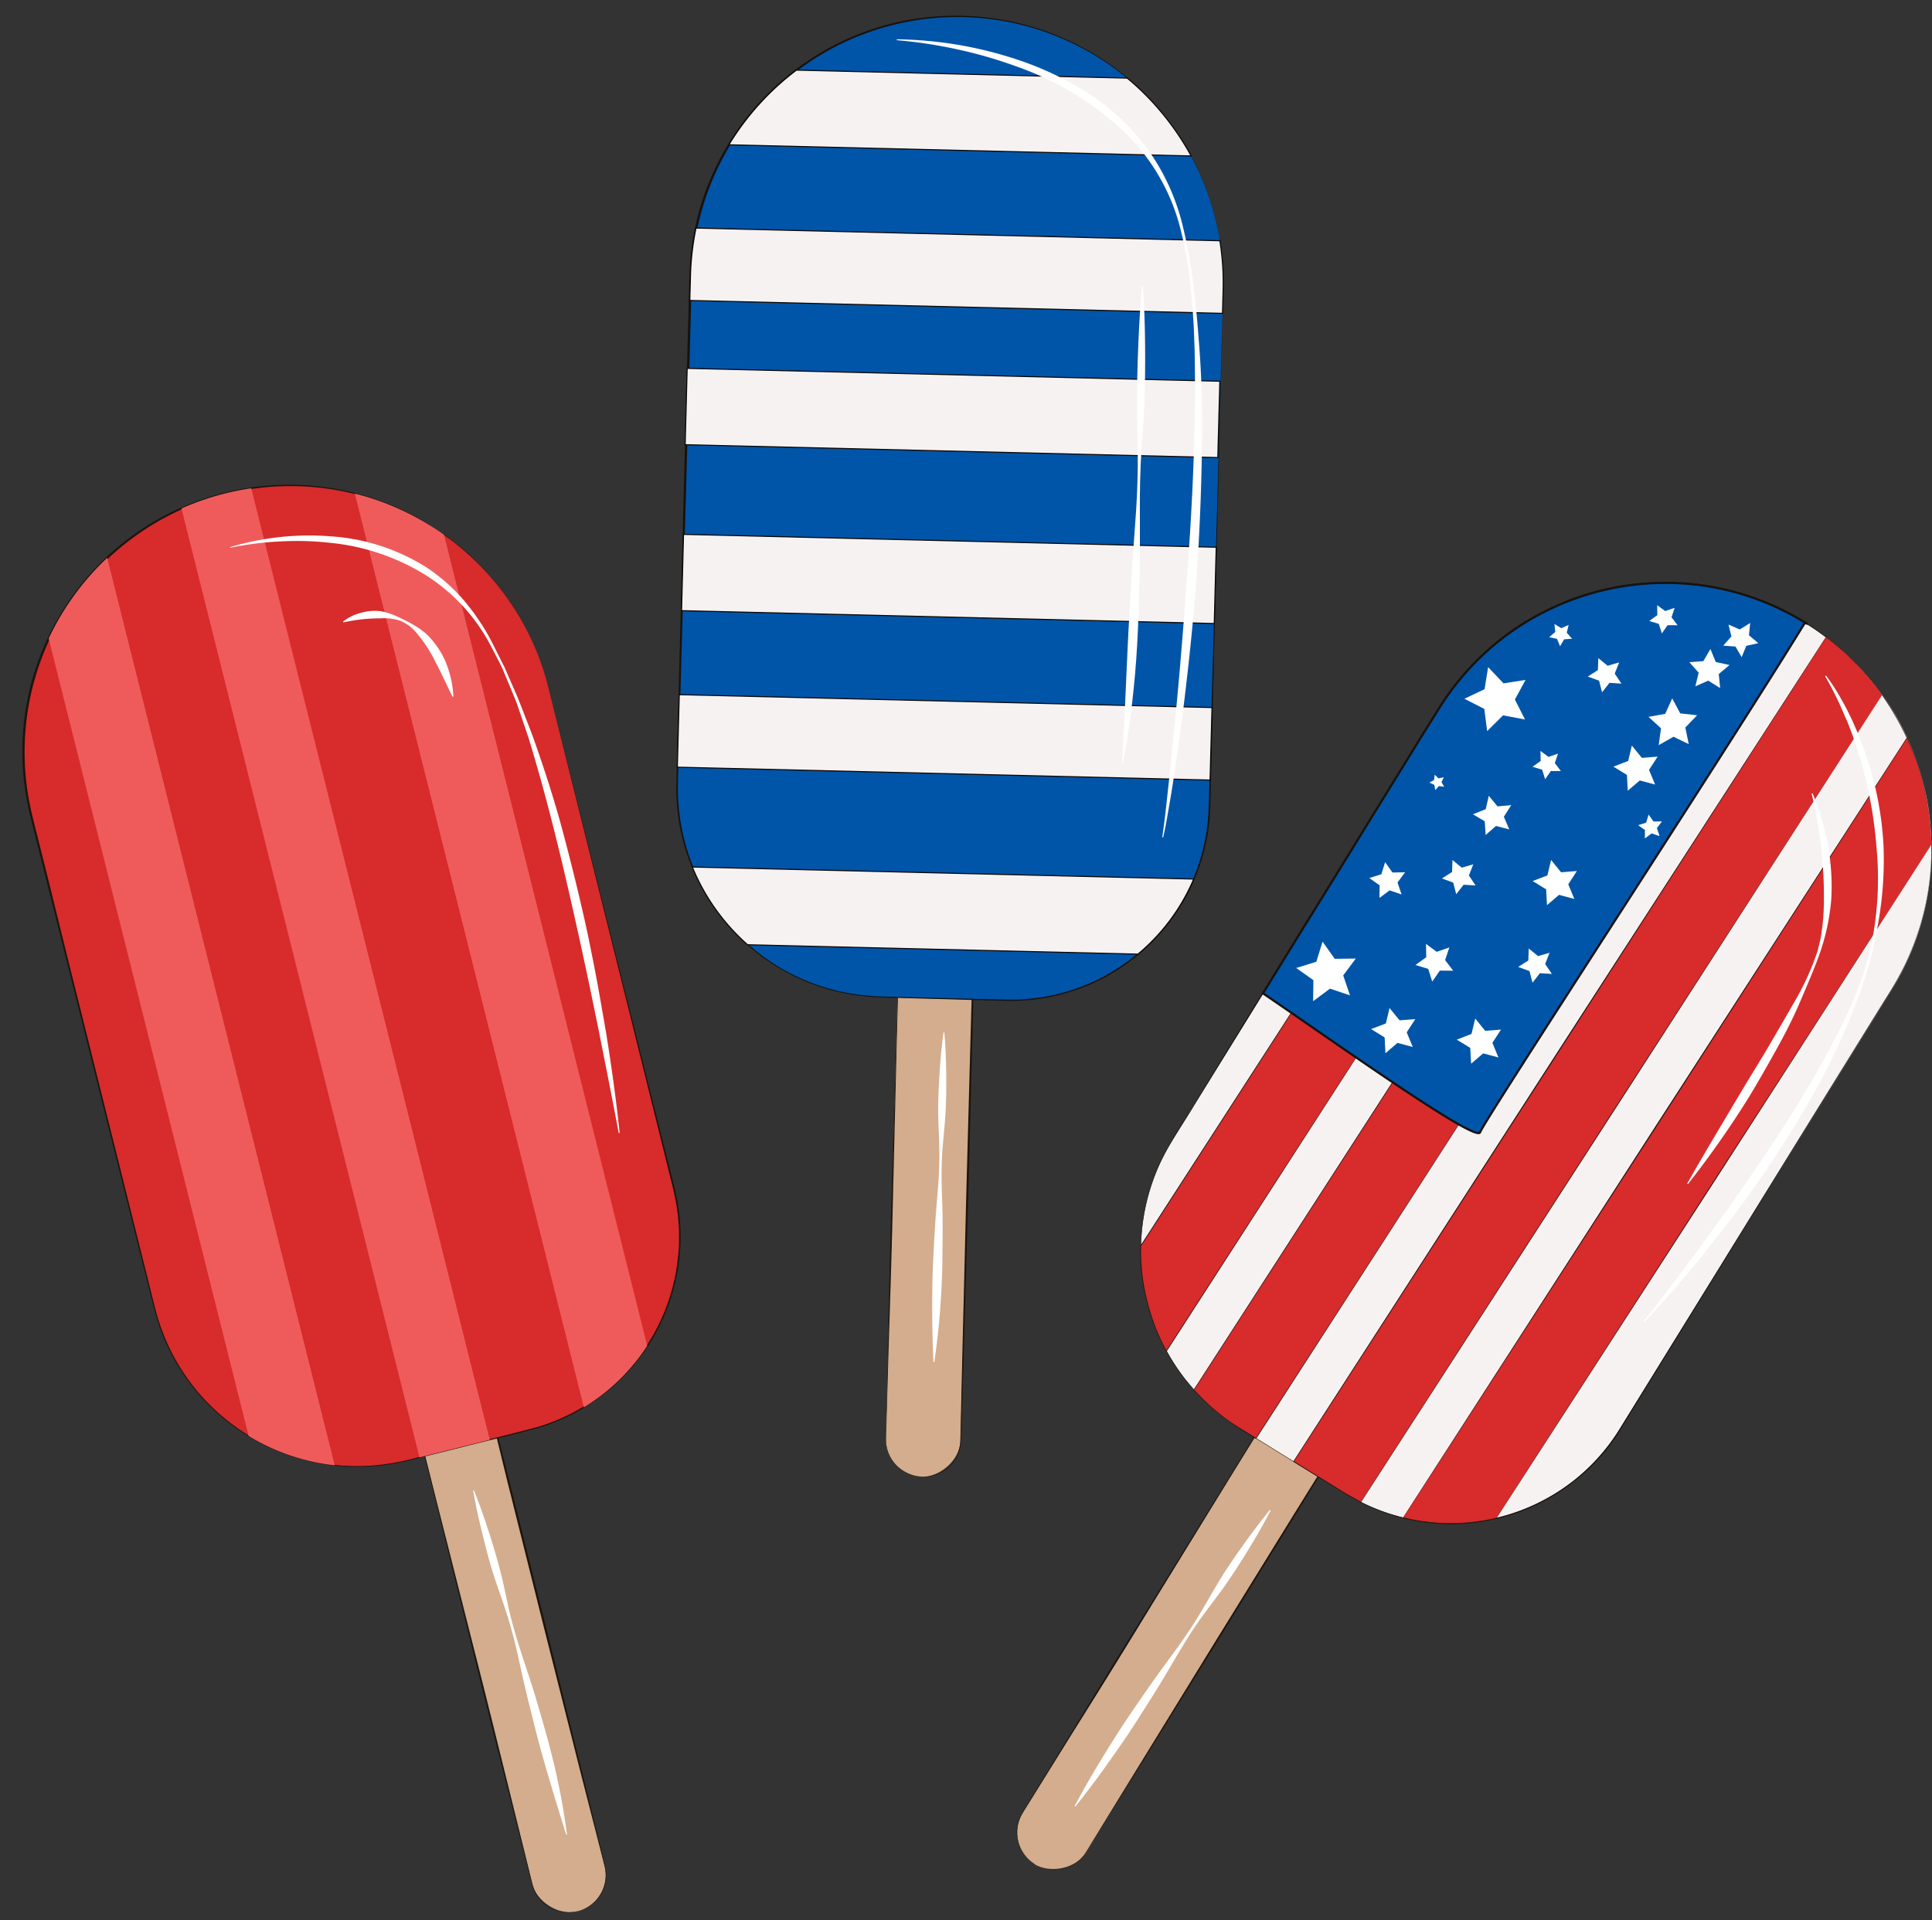 <?xml version="1.0" encoding="UTF-8"?>
<!DOCTYPE svg PUBLIC '-//W3C//DTD SVG 1.0//EN'
          'http://www.w3.org/TR/2001/REC-SVG-20010904/DTD/svg10.dtd'>
<svg data-name="Layer 1" height="437.1" preserveAspectRatio="xMidYMid meet" version="1.0" viewBox="40.7 44.5 439.7 437.1" width="439.7" xmlns="http://www.w3.org/2000/svg" xmlns:xlink="http://www.w3.org/1999/xlink" zoomAndPan="magnify"
><rect x="40.7" y="44.5" width="439.7" height="437.1" fill="#333333" stroke="none"/><g id="change1_1"
  ><rect fill="#d3ad8d" height="128.86" rx="8.53" transform="rotate(-14.07 156.504 417.08)" width="17.05" x="147.95" y="352.64"
  /></g
  ><g id="change2_1"
  ><path d="M172.14,479.59a8.77,8.77,0,0,1-4.29,0,8.51,8.51,0,0,1-3.75-2.12,8.36,8.36,0,0,1-2.24-3.67c-.4-1.4-.73-2.8-1.09-4.2l-4.26-16.79c-2.85-11.19-5.7-22.38-8.46-33.6l-8.35-33.62-4.21-16.8c-.35-1.41-.73-2.79-1-4.21a8.34,8.34,0,0,1,.22-4.32,8.79,8.79,0,0,1,2.31-3.68,8.61,8.61,0,0,1,8.15-2.06,8.76,8.76,0,0,1,3.79,2.15,8.5,8.5,0,0,1,2.27,3.71c.39,1.4.72,2.8,1.08,4.2l4.24,16.8L165,415l8.35,33.62,4.15,16.82c.34,1.41.72,2.8,1,4.21a8.37,8.37,0,0,1-.24,4.3,8.6,8.6,0,0,1-2.31,3.64A8.74,8.74,0,0,1,172.14,479.59Zm0,0a8.7,8.7,0,0,0,3.75-2.06,8.58,8.58,0,0,0,2.26-3.62,8.25,8.25,0,0,0,.22-4.24c-.32-1.41-.7-2.8-1.05-4.2L173,448.64l-8.49-33.59-8.41-33.61L152,364.63c-.35-1.4-.67-2.81-1.06-4.19a8,8,0,0,0-2.17-3.6,8.36,8.36,0,0,0-3.66-2.1,8.36,8.36,0,0,0-7.93,2,8.45,8.45,0,0,0-2.26,3.58,8.06,8.06,0,0,0-.24,4.22c.3,1.4.68,2.8,1,4.21l4.21,16.8,8.5,33.59c2.86,11.19,5.62,22.4,8.39,33.61l4.16,16.82c.35,1.4.67,2.81,1.06,4.19a8.27,8.27,0,0,0,2.2,3.65,8.6,8.6,0,0,0,3.69,2.12A8.81,8.81,0,0,0,172.13,479.55Z" fill="#1c1410"
  /></g
  ><g id="change3_1"
  ><path d="M165.47,200.92,194.07,315a45.25,45.25,0,0,1-32.94,55l-27.51,6.89a47.62,47.62,0,0,1-57.75-34.6l-28-111.9A60.66,60.66,0,0,1,82,160.24a62.23,62.23,0,0,1,9.91-3.41c2-.49,4-.89,6-1.18a60.51,60.51,0,0,1,39.94,8c1.34.81,2.66,1.67,3.93,2.58A60.37,60.37,0,0,1,165.47,200.92Z" fill="#d82b2b"
  /></g
  ><g id="change2_2"
  ><path d="M165.49,200.91l18.27,72.47,9.14,36.23c.73,3,1.61,6,2.11,9.11A45.5,45.5,0,0,1,163.1,369.6c-6,1.59-12.08,3-18.12,4.56l-9.07,2.26a55.82,55.82,0,0,1-9.17,1.76,47.42,47.42,0,0,1-18.5-1.82,48.15,48.15,0,0,1-16.41-8.74,47.45,47.45,0,0,1-15.43-23c-.88-3-1.56-6-2.34-9L55.83,263.11,51.28,245,49,235.93c-.74-3-1.57-6-2.16-9.1a60.72,60.72,0,0,1,83.51-67.1,56.14,56.14,0,0,1,8.27,4.34c1.29.88,2.64,1.67,3.88,2.61s2.48,1.9,3.67,2.9a60.68,60.68,0,0,1,19.31,31.33Zm0,0a60.58,60.58,0,0,0-19.37-31.23c-1.19-1-2.4-2-3.66-2.88s-2.59-1.72-3.88-2.59a56.31,56.31,0,0,0-8.26-4.3,60.51,60.51,0,0,0-83,66.83c.57,3.05,1.4,6.06,2.14,9.08l2.27,9.06L56.2,263l18.11,72.5c.77,3,1.45,6.07,2.32,9.05a48.08,48.08,0,0,0,3.55,8.6,47.1,47.1,0,0,0,11.76,14.31,48,48,0,0,0,16.34,8.75A46.75,46.75,0,0,0,126.72,378a57.09,57.09,0,0,0,9.15-1.77l9.06-2.29c6-1.53,12.09-3,18.1-4.6a45.13,45.13,0,0,0,31.61-50.58c-.51-3-1.36-6.06-2.09-9.08l-9-36.26Z" fill="#1c1410"
  /></g
  ><g id="change4_1"
  ><path d="M65.1,171.48l51.78,206.58a47.55,47.55,0,0,1-19.6-6.69L51.78,189.83A60.81,60.81,0,0,1,65.1,171.48Z" fill="#ef5b5b"
  /></g
  ><g id="change4_2"
  ><path d="M97.88,155.65l54.29,216.6-16,4L82,160.24a62.23,62.23,0,0,1,9.91-3.41C93.9,156.34,95.89,155.94,97.88,155.65Z" fill="#ef5b5b"
  /></g
  ><g id="change4_3"
  ><path d="M141.75,166.22,188,350.86a45.28,45.28,0,0,1-14.42,14l-52.12-208a60.22,60.22,0,0,1,16.33,6.79C139.16,164.45,140.48,165.31,141.75,166.22Z" fill="#ef5b5b"
  /></g
  ><g id="change5_1"
  ><path d="M148.56,383.75c1.27,3.16,2.4,6.36,3.43,9.58s2,6.47,2.81,9.75,1.41,6.64,2.25,9.92,1.86,6.5,2.93,9.72,2.13,6.43,3.07,9.68,1.91,6.5,2.75,9.78a158.15,158.15,0,0,1,3.95,19.95l-.2,0c-2-6.47-4-12.92-5.81-19.45-.89-3.26-1.69-6.54-2.51-9.82s-1.59-6.58-2.3-9.89-1.52-6.6-2.5-9.84-2.18-6.42-3.23-9.63-1.89-6.5-2.7-9.79-1.55-6.59-2.13-9.94Z" fill="#fff"
  /></g
  ><g id="change5_2"
  ><path d="M93.07,169.05A62.48,62.48,0,0,1,116,166.59a46.35,46.35,0,0,1,22,7.22,42.43,42.43,0,0,1,8.67,7.81l1.8,2.29,1.64,2.4a48.15,48.15,0,0,1,2.86,5l2.59,5.16,2.3,5.29c.79,1.76,1.46,3.56,2.16,5.35s1.4,3.58,2.07,5.39c2.57,7.24,4.93,14.57,6.89,22s3.81,14.9,5.43,22.41c.77,3.77,1.54,7.53,2.23,11.31s1.34,7.57,2,11.36c1.21,7.59,2.3,15.19,3.08,22.84l-.2,0c-2.88-15.08-5.84-30.12-9.14-45.08s-6.8-29.87-11.28-44.52c-.59-1.82-1.23-3.63-1.84-5.44l-.93-2.72c-.31-.91-.72-1.77-1.07-2.66l-2.21-5.3c-.82-1.72-1.74-3.41-2.61-5.11a42,42,0,0,0-15.29-16.44,50.56,50.56,0,0,0-21.27-7.08,68.63,68.63,0,0,0-11.38-.32,74,74,0,0,0-11.36,1.43Z" fill="#fff"
  /></g
  ><g id="change5_3"
  ><path d="M118.77,186a10.81,10.81,0,0,1,4.09-2,11.09,11.09,0,0,1,4.62-.35,17.16,17.16,0,0,1,4.35,1.54,33.64,33.64,0,0,1,4,2.18,14.73,14.73,0,0,1,1.85,1.4,15.71,15.71,0,0,1,1.57,1.69,19.71,19.71,0,0,1,2.49,3.86,23.56,23.56,0,0,1,2.15,8.77l-.2,0c-1.36-2.69-2.51-5.34-3.86-7.86a31.41,31.41,0,0,0-4.7-7.07,9.08,9.08,0,0,0-3.53-2.42,11.79,11.79,0,0,0-4.24-.48,38,38,0,0,0-8.48.92Z" fill="#fff"
  /></g
  ><g id="change1_2"
  ><rect fill="#d3ad8d" height="17.05" rx="8.53" transform="rotate(-88.48 252.274 316.274)" width="128.86" x="187.87" y="307.75"
  /></g
  ><g id="change2_3"
  ><path d="M250.58,380.7a8.7,8.7,0,0,1-4.13-1.18,8.54,8.54,0,0,1-3-3,8.27,8.27,0,0,1-1.18-4.14c0-1.45.06-2.89.09-4.33l.4-17.32c.27-11.55.53-23.09.89-34.64l1-34.63.46-17.31c0-1.45.05-2.89.13-4.34a8.4,8.4,0,0,1,1.38-4.1,8.72,8.72,0,0,1,3.2-2.92,8.9,8.9,0,0,1,4.23-1,8.66,8.66,0,0,1,7.25,4.28,8.47,8.47,0,0,1,1.19,4.19c0,1.46-.06,2.89-.09,4.34l-.43,17.31-.9,34.64-1,34.63-.52,17.31c-.05,1.45-.07,2.89-.15,4.34a8.33,8.33,0,0,1-1.39,4.07,8.57,8.57,0,0,1-7.39,3.84Zm0,0a8.73,8.73,0,0,0,4.16-1,8.52,8.52,0,0,0,3.15-2.87,8.31,8.31,0,0,0,1.35-4c.07-1.44.08-2.89.12-4.33l.4-17.32.85-34.63.94-34.64.49-17.31c0-1.44.1-2.9.1-4.32a8.18,8.18,0,0,0-1.12-4.06,8.38,8.38,0,0,0-7-4.18,8.68,8.68,0,0,0-4.12.94,8.55,8.55,0,0,0-3.13,2.84,8.13,8.13,0,0,0-1.37,4c-.08,1.43-.09,2.88-.14,4.32l-.47,17.32-.84,34.63c-.26,11.55-.61,23.09-1,34.64L242.46,368c0,1.44-.11,2.89-.11,4.33a8.25,8.25,0,0,0,1.14,4.1,8.51,8.51,0,0,0,3,3A8.72,8.72,0,0,0,250.58,380.66Z" fill="#1c1410"
  /></g
  ><g id="change6_1"
  ><path d="M319.07,110.5l-.14,5.33-.6,22.6-.47,17.38-.35,13.26-.46,17.37-.51,19.12-.44,16.51-.16,6A45.15,45.15,0,0,1,300.5,261l-.82.7a45,45,0,0,1-30.24,10.52l-28.35-.76a47.34,47.34,0,0,1-30.24-11.9c-1.14-1-2.24-2.07-3.28-3.19a47.35,47.35,0,0,1-12.8-33.76l.09-3.45.44-16.51.51-19.12.46-17.37.36-13.26.46-17.38.6-22.6.15-5.63a61.63,61.63,0,0,1,1.26-10.86,60,60,0,0,1,7.48-19,60.83,60.83,0,0,1,23.73-22.3,60,60,0,0,1,19.3-6.28,60.75,60.75,0,0,1,16.53-.15,60.3,60.3,0,0,1,31.1,13.54,58.86,58.86,0,0,1,5.22,4.89c1.08,1.14,2.12,2.33,3.1,3.54A60.94,60.94,0,0,1,311.79,80a60.76,60.76,0,0,1,7.28,30.49Z" fill="#0055a8"
  /></g
  ><g id="change7_1"
  ><path d="M319.09,110.5l-1.87,74.71-.93,37.35-.11,4.67c0,1.56-.1,3.13-.28,4.68a45.47,45.47,0,0,1-44.46,40.44c-6.24-.08-12.46-.33-18.69-.48l-9.34-.26a57.05,57.05,0,0,1-9.31-.77,47.55,47.55,0,0,1-17.33-6.74,41.78,41.78,0,0,1-7.32-5.8,42.89,42.89,0,0,1-6.15-7,47.33,47.33,0,0,1-7.54-17,48.36,48.36,0,0,1-1.14-9.29c0-3.12.12-6.23.18-9.34l1.91-74.71.49-18.68.25-9.34c.11-3.11.09-6.22.36-9.34a60.91,60.91,0,0,1,45.52-53.67,61.17,61.17,0,0,1,36.83,2.19,60.42,60.42,0,0,1,16.17,9.3,54.25,54.25,0,0,1,6.81,6.4c1,1.19,2.08,2.33,3,3.55s1.88,2.49,2.75,3.79A60.52,60.52,0,0,1,319.09,110.5Zm0,0a60.41,60.41,0,0,0-10.26-35.28c-.87-1.29-1.78-2.55-2.75-3.77s-2-2.35-3-3.53a55.25,55.25,0,0,0-6.8-6.36,60.46,60.46,0,0,0-97.91,42c-.27,3.08-.25,6.2-.36,9.32l-.25,9.33-.5,18.68-2.07,74.71c-.06,3.11-.23,6.23-.2,9.33a48.59,48.59,0,0,0,1.1,9.23,47.23,47.23,0,0,0,7.47,17,43.41,43.41,0,0,0,6.1,7,42.83,42.83,0,0,0,7.28,5.8,47.09,47.09,0,0,0,17.28,6.68,56.6,56.6,0,0,0,9.29.74l9.34.24c6.22.14,12.46.36,18.67.43a44.85,44.85,0,0,0,18-4.11,45.5,45.5,0,0,0,14.85-11,44.89,44.89,0,0,0,11.16-25.08c.33-3.07.29-6.2.41-9.31l1.06-37.35Z" fill="#16120f"
  /></g
  ><g id="change8_1"
  ><path d="M311.79,80,206.58,77.46a61,61,0,0,1,15.38-17l75.28,1.82a58.86,58.86,0,0,1,5.22,4.89c1.08,1.14,2.12,2.33,3.1,3.54A60.94,60.94,0,0,1,311.79,80Z" fill="#f7f2f2" stroke="#0c0808" stroke-miterlimit="10" stroke-width=".25"
  /></g
  ><g id="change8_2"
  ><path d="M319.07,110.5l-.14,5.33L197.69,112.9l.15-5.63a61.63,61.63,0,0,1,1.26-10.86L318.33,99.3A60.09,60.09,0,0,1,319.07,110.5Z" fill="#f7f2f2" stroke="#0c0808" stroke-miterlimit="10" stroke-width=".25"
  /></g
  ><g id="change8_3"
  ><path d="M318.32 131.28L317.86 148.66 196.63 145.73 197.09 128.35 318.32 131.28z" fill="#f7f2f2" stroke="#0c0808" stroke-miterlimit="10" stroke-width=".25"
  /></g
  ><g id="change8_4"
  ><path d="M317.5 169.07L317.05 186.44 195.81 183.51 196.26 166.14 317.5 169.07z" fill="#f7f2f2" stroke="#0c0808" stroke-miterlimit="10" stroke-width=".25"
  /></g
  ><g id="change8_5"
  ><path d="M316.54 205.56L316.1 222.07 194.85 219.14 195.29 202.63 316.54 205.56z" fill="#f7f2f2" stroke="#0c0808" stroke-miterlimit="10" stroke-width=".25"
  /></g
  ><g id="change8_6"
  ><path d="M312.37,244.6A45.26,45.26,0,0,1,300.5,261l-.82.7-88.83-2.14c-1.14-1-2.24-2.07-3.28-3.19a47.67,47.67,0,0,1-9.31-14.51Z" fill="#f7f2f2" stroke="#0c0808" stroke-miterlimit="10" stroke-width=".25"
  /></g
  ><g id="change5_4"
  ><path d="M255.61,279.51c.28,3.14.41,6.27.44,9.4s0,6.27-.19,9.39-.6,6.25-.76,9.37-.12,6.26,0,9.39.16,6.27.12,9.4,0,6.26-.17,9.39a176.13,176.13,0,0,1-1.71,18.73h-.2c-.29-6.28-.35-12.53-.22-18.79.07-3.13.25-6.25.42-9.38s.38-6.25.66-9.37.48-6.24.49-9.38-.2-6.26-.26-9.39.11-6.26.3-9.38.47-6.25.91-9.37Z" fill="#fff"
  /></g
  ><g id="change5_5"
  ><path d="M244.79,53.45a90.25,90.25,0,0,1,27.5,4.64,72.25,72.25,0,0,1,12.85,5.7,53.73,53.73,0,0,1,11.32,8.4A49,49,0,0,1,305,83.36a50.28,50.28,0,0,1,5,13.09c2.19,9.07,3,18.37,3.69,27.64s.67,18.6.45,27.9-.69,18.59-1.43,27.85-1.76,18.51-2.92,27.73c-.57,4.61-1.26,9.21-1.94,13.81-.34,2.29-.72,4.59-1.12,6.88s-.76,4.57-1.32,6.86l-.19-.07c.68-4.55,1.11-9.2,1.63-13.8s.93-9.24,1.39-13.85c.9-9.23,1.65-18.48,2.34-27.72,1.39-18.48,2.4-37,2-55.54-.09-2.31-.13-4.63-.3-6.94l-.22-3.47-.35-3.45a92.55,92.55,0,0,0-2.35-13.67,46.52,46.52,0,0,0-14-23.22,69.61,69.61,0,0,0-23.54-13.84,101.29,101.29,0,0,0-13.28-3.82,105.5,105.5,0,0,0-13.71-2.08Z" fill="#fff"
  /></g
  ><g id="change5_6"
  ><path d="M300.8,109.47c.33,4.54.47,9.08.51,13.62s0,9.08-.19,13.62-.62,9.07-.82,13.6-.2,9.08-.17,13.62,0,9.09-.11,13.63-.26,9.08-.51,13.61-.65,9.07-1.18,13.59-1.16,9-2.12,13.49l-.2,0c.64-9.06.92-18.11,1.37-27.16.2-4.53.52-9.05.76-13.58s.55-9.06.9-13.59.58-9.06.61-13.6c0-2.26,0-4.53-.06-6.8l-.13-6.81c0-4.54.12-9.08.3-13.61s.45-9.07.84-13.6Z" fill="#fff"
  /></g
  ><g id="change1_3"
  ><rect fill="#d3ad8d" height="17.05" rx="8.53" transform="rotate(-58.3 310.08 414.054)" width="128.86" x="245.63" y="405.52"
  /></g
  ><g id="change2_4"
  ><path d="M276.19,468.88a8.76,8.76,0,0,1-3-3.1,8.66,8.66,0,0,1-1.09-4.16,8.23,8.23,0,0,1,1.07-4.17c.72-1.26,1.5-2.47,2.25-3.71L284.49,439c6-9.85,12.06-19.7,18.18-29.5L320.94,380,330,365.3c.76-1.22,1.49-2.46,2.29-3.68a8.44,8.44,0,0,1,3.25-2.85,8.64,8.64,0,0,1,4.24-.91,8.65,8.65,0,0,1,8.27,8.61,8.42,8.42,0,0,1-1.08,4.22c-.73,1.26-1.5,2.47-2.25,3.7l-9.08,14.76-18.19,29.48-18.27,29.44-9.15,14.71c-.77,1.22-1.51,2.46-2.31,3.67a8.2,8.2,0,0,1-3.25,2.82,8.67,8.67,0,0,1-4.21.89A8.81,8.81,0,0,1,276.19,468.88Zm0,0a8.46,8.46,0,0,0,8.25.35,8.24,8.24,0,0,0,3.19-2.81c.79-1.2,1.52-2.45,2.28-3.68L299,447.93l18.14-29.51,18.21-29.48,9.13-14.72c.75-1.23,1.54-2.45,2.26-3.68a8.07,8.07,0,0,0,1.07-4.07,8.43,8.43,0,0,0-1.05-4.08,8.54,8.54,0,0,0-2.91-3.06,8.36,8.36,0,0,0-8.18-.38,8.15,8.15,0,0,0-3.19,2.78c-.79,1.19-1.53,2.44-2.3,3.66l-9.11,14.74-18.13,29.52q-9,14.78-18.24,29.46l-9.14,14.71c-.76,1.23-1.55,2.44-2.27,3.68a8.26,8.26,0,0,0-1.08,4.12,8.52,8.52,0,0,0,1.06,4.13A8.65,8.65,0,0,0,276.22,468.84Z" fill="#1c1410"
  /></g
  ><g id="change8_7"
  ><path d="M480.26,236.77c0,1,0,1.94,0,2.92a59.53,59.53,0,0,1-4,20,60.34,60.34,0,0,1-5,10.06l-2.8,4.53-11.88,19.24-9.14,14.79-7,11.29-9.12,14.78-10.05,16.27-8.68,14.06-3.18,5.14a45,45,0,0,1-28.13,20.27c-.58.14-1.16.27-1.74.38l-1.06.2A45.22,45.22,0,0,1,360,390l-.57-.14a44.42,44.42,0,0,1-9-3.44c-1.14-.57-2.27-1.2-3.38-1.88l-11.94-7.37-8.53-5.27-3.65-2.26a47.3,47.3,0,0,1-10.5-8.79c-.71-.78-1.38-1.58-2-2.4a48.46,48.46,0,0,1-4.21-6.41,47.13,47.13,0,0,1-3.44-7.89c-.47-1.45-.89-2.92-1.23-4.41a47.56,47.56,0,0,1-1.19-11.61,44.16,44.16,0,0,1,.44-5.61,47.52,47.52,0,0,1,6.65-18.4l1.82-2.93,8.67-14.06L328,270.87l.17-.27,8.95-14.51,7-11.29L353.19,230l11.88-19.24,3-4.79a61,61,0,0,1,6.55-8.75,59.75,59.75,0,0,1,16-12.63q1.77-1,3.6-1.8a60.69,60.69,0,0,1,5.68-2.29,61.5,61.5,0,0,1,12.56-2.88,59.42,59.42,0,0,1,6.67-.42c1.07,0,2.14,0,3.21,0a58.35,58.35,0,0,1,8.1.9,59.8,59.8,0,0,1,11.74,3.37,60.56,60.56,0,0,1,5.68,2.63c1.24.65,2.47,1.35,3.68,2.09q2.14,1.33,4.14,2.8l.63.48.24.18a60.27,60.27,0,0,1,12.55,13q1.65,2.31,3.06,4.76t2.57,5q1.05,2.28,1.9,4.62a58.63,58.63,0,0,1,2.06,6.85c.36,1.53.66,3.08.9,4.62A61.51,61.51,0,0,1,480.26,236.77Z" fill="#f7f2f2"
  /></g
  ><g id="change9_1"
  ><path d="M480.27,236.77a60.21,60.21,0,0,1-2.51,18.44,63,63,0,0,1-3.36,8.72,76.38,76.38,0,0,1-4.59,8.13L450.2,303.87,411,367.46c-.82,1.32-1.62,2.66-2.49,4a44.73,44.73,0,0,1-9.52,10.24,45.34,45.34,0,0,1-52.56,2.54l-15.9-9.82c-5.24-3.33-10.84-6.23-15.33-10.62a42.76,42.76,0,0,1-3.22-3.38l-1.51-1.79c-.48-.61-.94-1.24-1.4-1.88a47.7,47.7,0,0,1-8.77-26.23,47.18,47.18,0,0,1,3.1-18.33c2.16-5.9,5.91-11,9.07-16.32L332.05,264l19.63-31.79,9.81-15.9,4.91-8a79,79,0,0,1,5.19-7.77,60.64,60.64,0,0,1,13.54-12.83,57.05,57.05,0,0,1,8.1-4.66,55.48,55.48,0,0,1,8.7-3.41,59.84,59.84,0,0,1,18.46-2.59,59,59,0,0,1,18.38,3.07,61.13,61.13,0,0,1,29.76,21.69,67,67,0,0,1,8.57,16.54c.5,1.47.94,3,1.32,4.48s.62,3.05.94,4.57A56.77,56.77,0,0,1,480.27,236.77Zm0,0a56.68,56.68,0,0,0-.93-9.28c-.32-1.52-.55-3.07-.95-4.57s-.82-3-1.32-4.48a67.1,67.1,0,0,0-8.6-16.49,61,61,0,0,0-29.73-21.59,58.64,58.64,0,0,0-18.33-3A59.68,59.68,0,0,0,402,179.94,64,64,0,0,0,385.27,188a60.09,60.09,0,0,0-13.48,12.77,78.09,78.09,0,0,0-5.19,7.75l-4.91,7.95-9.81,15.89-19.64,31.79-19.65,31.79c-3.17,5.34-6.92,10.41-9.08,16.27a47.06,47.06,0,0,0-3.11,18.26,47.63,47.63,0,0,0,8.72,26.18c.45.63.91,1.26,1.39,1.87l1.5,1.78a41.06,41.06,0,0,0,3.21,3.38c4.47,4.39,10.07,7.29,15.3,10.63l15.91,9.81a45.37,45.37,0,0,0,52.41-2.59,45.43,45.43,0,0,0,9.47-10.21c.86-1.29,1.66-2.63,2.48-3.95l39.28-63.58L469.73,272a74.55,74.55,0,0,0,4.61-8.11,62.79,62.79,0,0,0,3.36-8.7A60.18,60.18,0,0,0,480.25,236.77Z" fill="#0c0808"
  /></g
  ><g id="change3_2"
  ><path d="M480.26,236.77l-99,153.31c-.58.14-1.16.27-1.74.38l-1.06.2A45.22,45.22,0,0,1,360,390L474.68,212.42q1.05,2.28,1.9,4.62a58.63,58.63,0,0,1,2.06,6.85c.36,1.53.66,3.08.9,4.62A61.51,61.51,0,0,1,480.26,236.77Z" fill="#d82b2b"
  /></g
  ><g id="change2_5"
  ><path d="M480.27,236.77l-49.41,76.7L381.29,390.1v0h0a44.89,44.89,0,0,1-5.28.94,43.66,43.66,0,0,1-5.36.3A45.4,45.4,0,0,1,360,390.07l-.08,0L360,390l57.28-88.83,57.39-88.75.05-.07,0,.07,1.19,2.91c.4,1,.81,1.94,1.14,2.94a54.81,54.81,0,0,1,1.7,6.05c.37,2.07.86,4.11,1.08,6.2A57.09,57.09,0,0,1,480.27,236.77Zm0,0a59.89,59.89,0,0,0-.46-6.27c-.22-2.08-.72-4.12-1.1-6.18a52.75,52.75,0,0,0-1.71-6c-.33-1-.74-2-1.14-2.93l-1.2-2.9h.08l-57.27,88.83L360.07,390l0-.09a44.9,44.9,0,0,0,21.22.09l0,0,49.44-76.68Z" fill="#1c1410"
  /></g
  ><g id="change3_3"
  ><path d="M469.05,202.69,350.41,386.43c-1.14-.57-2.27-1.2-3.38-1.88l-11.94-7.37L456.26,189.52l.24.18A60.27,60.27,0,0,1,469.05,202.69Z" fill="#d82b2b"
  /></g
  ><g id="change2_6"
  ><path d="M469.06,202.69l-59.23,91.9-59.37,91.87,0,.05-.05,0c-1.3-.73-2.62-1.42-3.9-2.19l-3.81-2.35-7.62-4.7-.06,0,0-.06,60.54-93.85,60.66-93.79,0,0,0,0A60.4,60.4,0,0,1,469.06,202.69Zm0,0a60.43,60.43,0,0,0-12.8-13.14h.05l-60.51,93.88-60.63,93.8,0-.1,7.61,4.71,3.81,2.35c1.27.77,2.59,1.46,3.89,2.2l-.08,0,59.27-91.87Z" fill="#1c1410"
  /></g
  ><g id="change3_4"
  ><path d="M447.81,184.15,326.56,371.91l-3.65-2.26a47.3,47.3,0,0,1-10.5-8.79l118-182.71a59.8,59.8,0,0,1,11.74,3.37A60.56,60.56,0,0,1,447.81,184.15Z" fill="#d82b2b"
  /></g
  ><g id="change2_7"
  ><path d="M447.82,184.15,326.61,372l0,.05-.05,0A89,89,0,0,1,319,367a47.94,47.94,0,0,1-6.62-6.12l0,0,0-.05,59-91.38,59.06-91.31v0h0a59.92,59.92,0,0,1,17.42,6Zm0,0a62.44,62.44,0,0,0-8.48-3.65,59.59,59.59,0,0,0-8.94-2.32h0l-58.92,91.4-59,91.33v-.09a47.08,47.08,0,0,0,6.59,6.11c2.37,1.84,5,3.33,7.53,4.94l-.08,0Z" fill="#1c1410"
  /></g
  ><g id="change3_5"
  ><path d="M419.08,177.21,306.18,352.05a47.13,47.13,0,0,1-3.44-7.89c-.47-1.45-.89-2.92-1.23-4.41a47.56,47.56,0,0,1-1.19-11.61L394.17,182.8a60.69,60.69,0,0,1,5.68-2.29,61.5,61.5,0,0,1,12.56-2.88A59.42,59.42,0,0,1,419.08,177.21Z" fill="#d82b2b"
  /></g
  ><g id="change2_8"
  ><path d="M419.09,177.2,306.24,352.09l-.07.09-.05-.1a46.67,46.67,0,0,1-2.64-5.64,57.74,57.74,0,0,1-1.85-5.95,42.12,42.12,0,0,1-1.12-6.13,47.8,47.8,0,0,1-.28-6.22v-.05l93.89-145.31v0h0a60.54,60.54,0,0,1,24.94-5.56Zm0,0a62.47,62.47,0,0,0-6.4.4c-2.13.26-4.25.62-6.34,1.09a59.73,59.73,0,0,0-12.14,4.13h0L300.39,328.19l0-.05a49.55,49.55,0,0,0,.27,6.21,40.64,40.64,0,0,0,1.11,6.1,53.61,53.61,0,0,0,1.83,5.94,47.12,47.12,0,0,0,2.62,5.63h-.12Z" fill="#1c1410"
  /></g
  ><g id="change6_2"
  ><path d="M451.49,186.24c-18.68,30.42-73.11,113.48-73.94,116s-33.27-20.64-49.42-31.63l8.95-14.51,7-11.29L353.19,230l11.88-19.24,3-4.79a61,61,0,0,1,6.55-8.75,59.75,59.75,0,0,1,16-12.63,60.93,60.93,0,0,1,31.72-7.35,59.78,59.78,0,0,1,19.84,4.27,61.73,61.73,0,0,1,9.36,4.72C452.92,187.13,450.16,185.26,451.49,186.24Z" fill="#0055a8" stroke="#16120f" stroke-miterlimit="10" stroke-width=".5"
  /></g
  ><g id="change5_7"
  ><path d="M347.94 271.08L343.39 269.55 339.55 272.41 339.61 267.62 335.7 264.85 340.28 263.43 341.7 258.85 344.47 262.76 349.26 262.7 346.4 266.54 347.94 271.08z" fill="#fff"
  /></g
  ><g id="change5_8"
  ><path d="M362.23 282.83L358.75 281.9 356.01 284.25 355.82 280.65 352.74 278.76 356.11 277.47 356.94 273.96 359.22 276.76 362.81 276.48 360.85 279.5 362.23 282.83z" fill="#fff"
  /></g
  ><g id="change5_9"
  ><path d="M371.43 265.47L368.39 265.45 366.66 267.94 365.74 265.05 362.83 264.17 365.3 262.4 365.24 259.37 367.68 261.17 370.55 260.17 369.59 263.05 371.43 265.47z" fill="#fff"
  /></g
  ><g id="change5_10"
  ><path d="M381.73 285.22L378.25 284.29 375.51 286.64 375.31 283.04 372.24 281.16 375.6 279.86 376.44 276.35 378.71 279.15 382.31 278.87 380.35 281.89 381.73 285.22z" fill="#fff"
  /></g
  ><g id="change5_11"
  ><path d="M393.89 266.2L391.16 266.04 389.48 268.19 388.79 265.55 386.22 264.61 388.53 263.14 388.62 260.41 390.74 262.14 393.36 261.39 392.36 263.94 393.89 266.2z" fill="#fff"
  /></g
  ><g id="change5_12"
  ><path d="M359.68 248.11L356.96 247.18 354.65 248.9 354.69 246.03 352.34 244.37 355.08 243.51 355.94 240.76 357.6 243.11 360.48 243.07 358.76 245.38 359.68 248.11z" fill="#fff"
  /></g
  ><g id="change5_13"
  ><path d="M376.53 246.06L373.8 245.9 372.12 248.05 371.43 245.41 368.87 244.47 371.17 243 371.27 240.27 373.38 242.01 376 241.25 375 243.8 376.53 246.06z" fill="#fff"
  /></g
  ><g id="change5_14"
  ><path d="M399 249.13L395.52 248.2 392.78 250.54 392.58 246.94 389.51 245.06 392.87 243.77 393.71 240.26 395.98 243.06 399.58 242.77 397.62 245.8 399 249.13z" fill="#fff"
  /></g
  ><g id="change5_15"
  ><path d="M369.38 223.6L368.17 223.44 367.35 224.35 367.13 223.15 366.01 222.65 367.08 222.06 367.21 220.85 368.1 221.69 369.3 221.43 368.77 222.54 369.38 223.6z" fill="#fff"
  /></g
  ><g id="change5_16"
  ><path d="M384.19 233.3L381.16 232.52 378.81 234.58 378.61 231.46 375.92 229.86 378.83 228.7 379.53 225.65 381.52 228.06 384.63 227.78 382.96 230.42 384.19 233.3z" fill="#fff"
  /></g
  ><g id="change5_17"
  ><path d="M387.77 208.28L382.77 207.34 379.16 210.93 378.51 205.88 373.98 203.56 378.57 201.38 379.38 196.36 382.88 200.06 387.9 199.27 385.47 203.74 387.77 208.28z" fill="#fff"
  /></g
  ><g id="change5_18"
  ><path d="M395.94 220.02L393.66 220.01 392.36 221.88 391.67 219.71 389.49 219.05 391.34 217.72 391.29 215.45 393.13 216.8 395.28 216.05 394.56 218.21 395.94 220.02z" fill="#fff"
  /></g
  ><g id="change5_19"
  ><path d="M417.38 223.09L413.9 222.16 411.16 224.5 410.97 220.9 407.89 219.02 411.25 217.72 412.09 214.22 414.37 217.02 417.96 216.73 416 219.76 417.38 223.09z" fill="#fff"
  /></g
  ><g id="change5_20"
  ><path d="M418.4 234.83L416.59 234.21 415.05 235.36 415.07 233.44 413.51 232.34 415.34 231.77 415.91 229.93 417.02 231.5 418.94 231.48 417.79 233.01 418.4 234.83z" fill="#fff"
  /></g
  ><g id="change5_21"
  ><path d="M409.72 200.11L407 199.94 405.31 202.09 404.63 199.45 402.06 198.51 404.36 197.04 404.46 194.31 406.57 196.05 409.2 195.29 408.19 197.84 409.72 200.11z" fill="#fff"
  /></g
  ><g id="change5_22"
  ><path d="M422.49 186.83L420.21 186.82 418.92 188.69 418.22 186.52 416.05 185.86 417.89 184.53 417.85 182.26 419.68 183.6 421.83 182.86 421.12 185.02 422.49 186.83z" fill="#fff"
  /></g
  ><g id="change5_23"
  ><path d="M432.19 201.13L429.47 199.44 426.54 200.73 427.3 197.63 425.17 195.24 428.36 195 429.97 192.24 431.19 195.2 434.31 195.88 431.87 197.94 432.19 201.13z" fill="#fff"
  /></g
  ><g id="change5_24"
  ><path d="M440.87 190.91L438.14 191.51 437.08 194.09 435.67 191.68 432.88 191.47 434.75 189.38 434.08 186.67 436.64 187.79 439.02 186.32 438.74 189.11 440.87 190.91z" fill="#fff"
  /></g
  ><g id="change5_25"
  ><path d="M425.04 213.89L421.56 212.21 418.2 214.12 418.73 210.29 415.88 207.68 419.68 207 421.28 203.48 423.1 206.89 426.94 207.32 424.26 210.11 425.04 213.89z" fill="#fff"
  /></g
  ><g id="change5_26"
  ><path d="M398.49 189.89L396.67 190.04 395.75 191.62 395.06 189.93 393.27 189.55 394.66 188.36 394.47 186.54 396.03 187.5 397.7 186.76 397.27 188.53 398.49 189.89z" fill="#fff"
  /></g
  ><g id="change5_27"
  ><path d="M329.89,388.33c-1.55,3-3.23,5.93-5,8.8s-3.56,5.71-5.5,8.46-4.07,5.37-6,8.14-3.66,5.65-5.37,8.55-3.41,5.81-5.22,8.64-3.58,5.71-5.45,8.5c-3.78,5.57-7.69,11.05-11.91,16.32l-.17-.11c3.18-6,6.67-11.73,10.3-17.39,1.83-2.82,3.75-5.59,5.66-8.36s3.87-5.5,5.88-8.2,3.95-5.46,5.74-8.31,3.4-5.81,5.13-8.7,3.66-5.65,5.6-8.39,4-5.45,6.11-8.06Z" fill="#fff"
  /></g
  ><g id="change5_28"
  ><path d="M456.27,198.26a44.23,44.23,0,0,1,2.86,4.32c.87,1.49,1.72,3,2.46,4.56.4.77.76,1.56,1.1,2.36s.71,1.57,1,2.37c.6,1.63,1.33,3.21,1.81,4.88a75.68,75.68,0,0,1,3.87,20.39,82,82,0,0,1-1.84,20.62,72.23,72.23,0,0,1-2.62,10c-1.07,3.28-2.3,6.5-3.63,9.69A159.74,159.74,0,0,1,452,296c-3.47,6-7.16,11.79-11.11,17.44s-8.14,11.12-12.45,16.49-8.82,10.58-13.57,15.57l-.15-.13c8.47-10.83,16.67-21.84,24.42-33.15,3.88-5.64,7.68-11.34,11.24-17.19s6.91-11.82,9.92-18a95.59,95.59,0,0,0,4-9.47c.6-1.6,1-3.25,1.56-4.89a49.58,49.58,0,0,0,1.08-5,74.65,74.65,0,0,0,.82-20.4,97.62,97.62,0,0,0-3.69-20l-.35-1.22-.41-1.21-.8-2.43c-.28-.81-.6-1.6-.9-2.4s-.61-1.59-1-2.37a75.45,75.45,0,0,0-4.53-9.2Z" fill="#fff"
  /></g
  ><g id="change5_29"
  ><path d="M453.22,225.09a53.89,53.89,0,0,1,3.47,11.76,51.56,51.56,0,0,1,.79,12.28,49.78,49.78,0,0,1-2.5,12.05c-1.35,3.86-3,7.6-4.59,11.34s-3.46,7.39-5.44,10.94-4,7.12-6.09,10.58a219.58,219.58,0,0,1-14,20l-.17-.11c4-7.08,8.18-14,12.34-21,2.07-3.48,4.23-6.9,6.28-10.4s4.08-7,6.09-10.5a61.78,61.78,0,0,0,4.95-11l.71-2.93c.17-1,.29-2,.43-3a54.81,54.81,0,0,0,.31-6A99,99,0,0,0,453,225.16Z" fill="#fff"
  /></g
></svg
>
